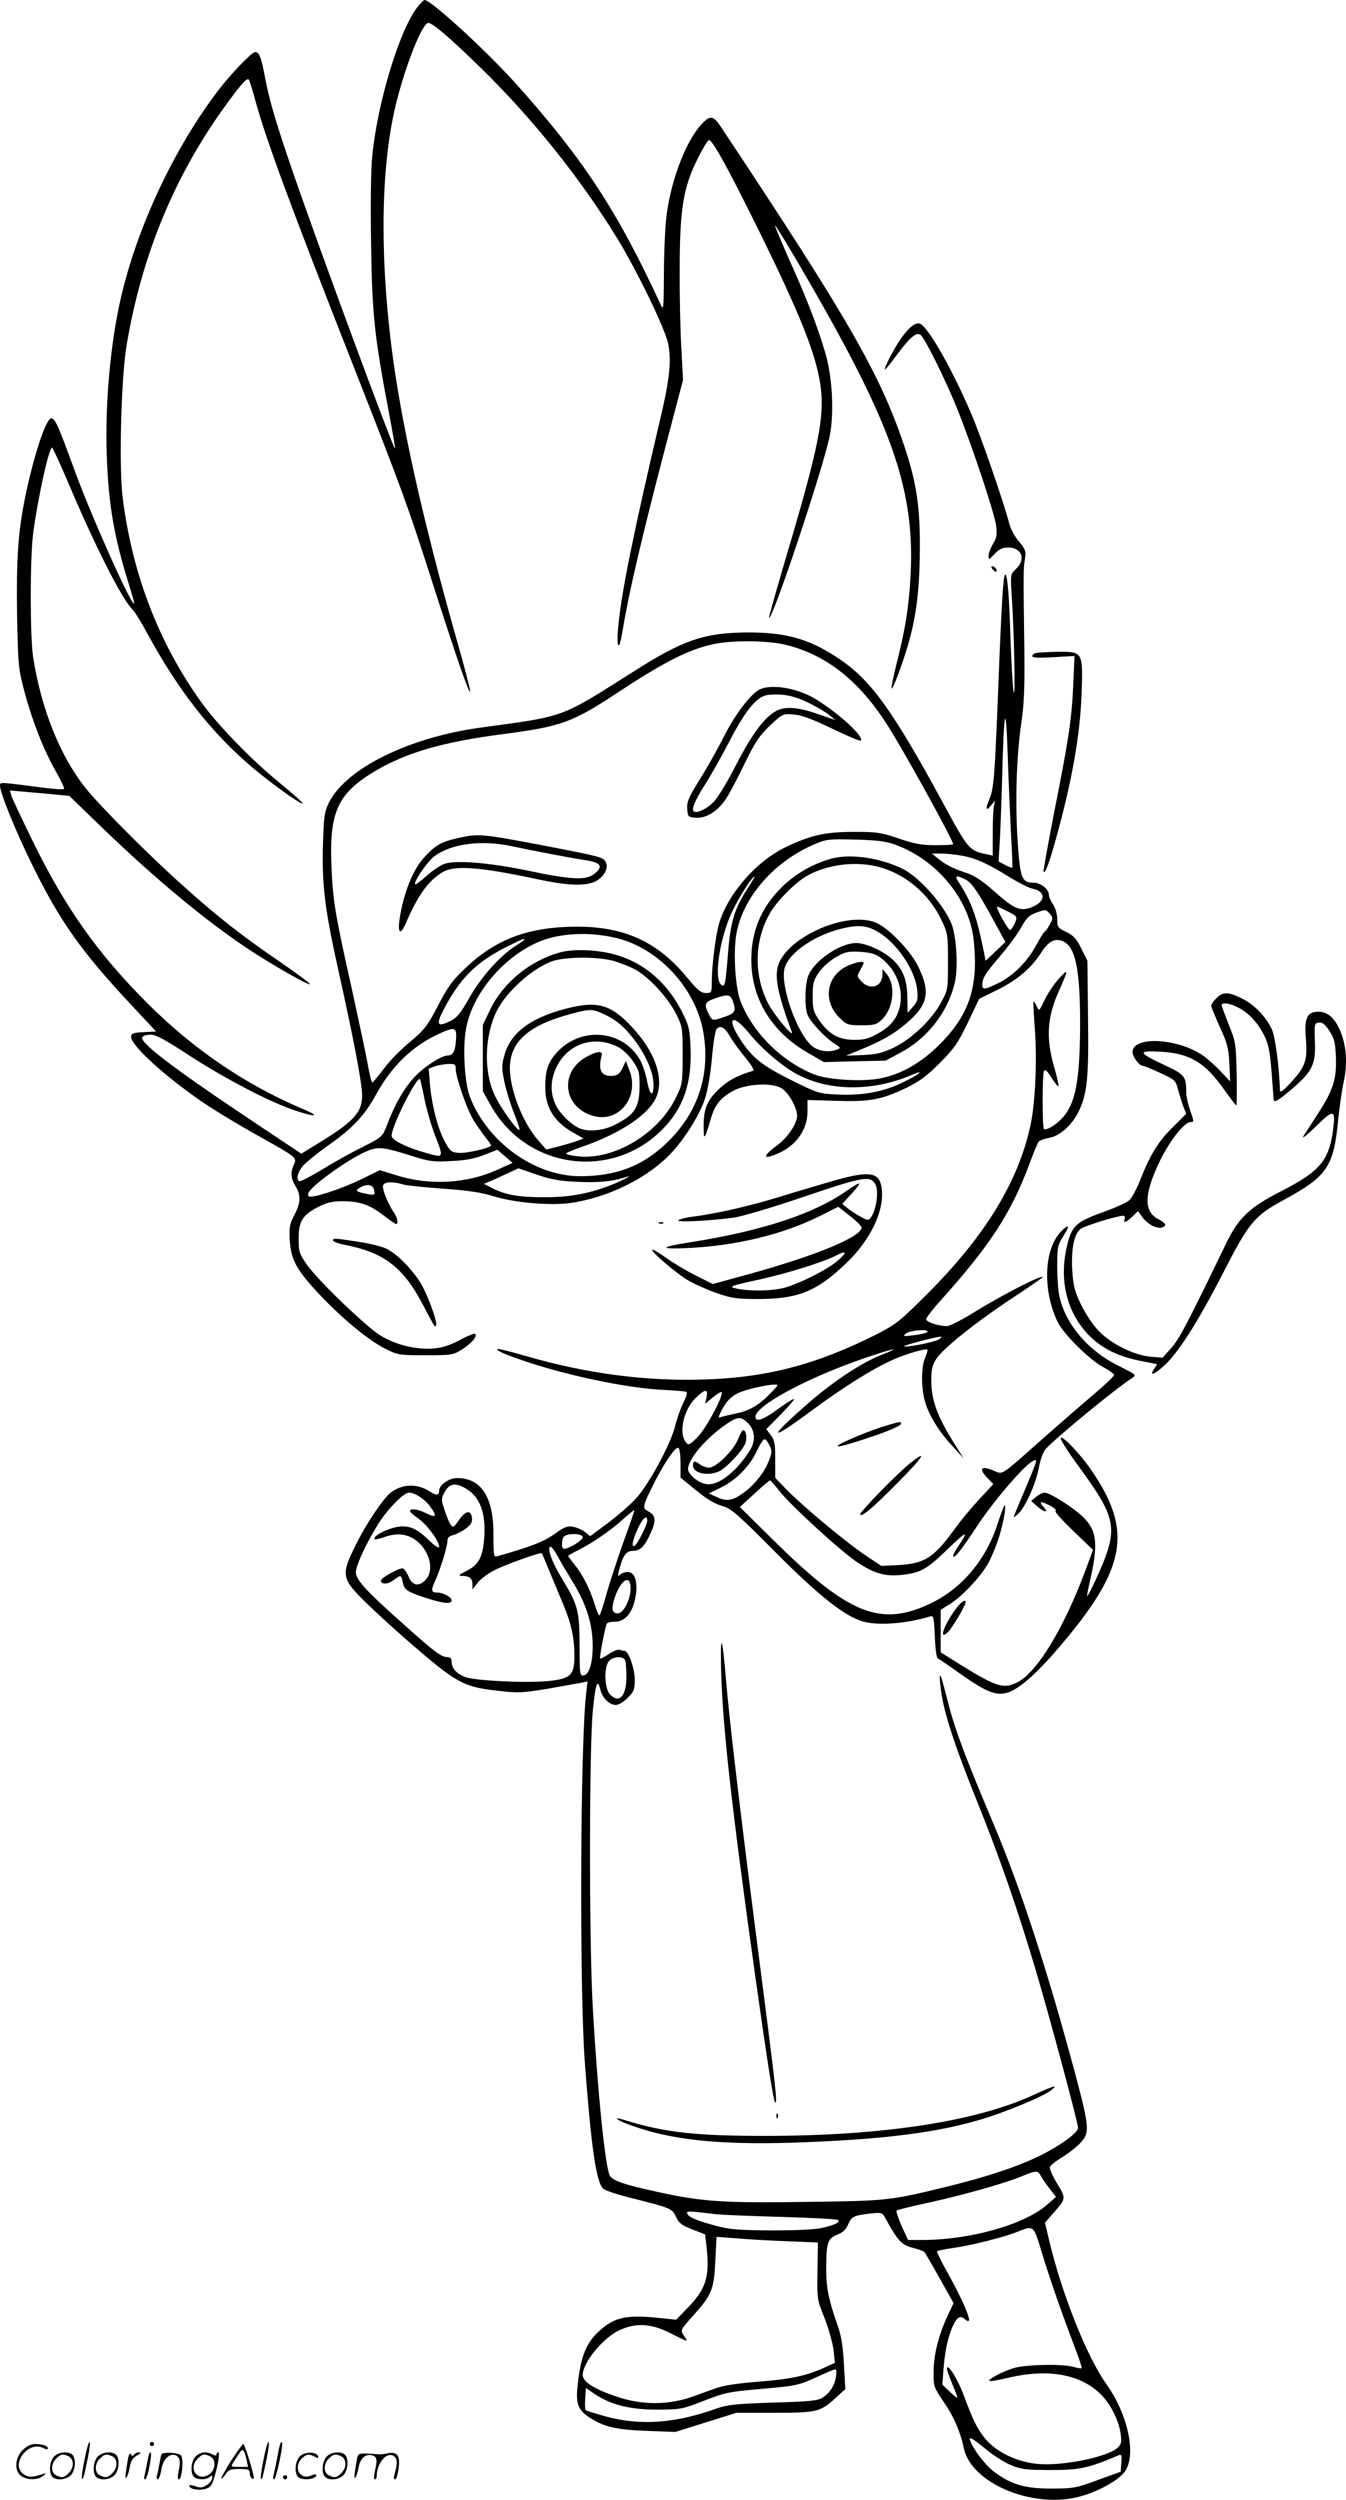 <svg version="1.0" xmlns="http://www.w3.org/2000/svg"
  viewBox="0 0 646.757 1200.808"
 preserveAspectRatio="xMidYMid meet">
<g transform="translate(0.001,1201) scale(0.1,-0.1)"
fill="#000000" stroke="none">
<path d="M2005 11975 c-87 -114 -190 -455 -216 -711 -7 -65 -9 -233 -6 -423 5
-341 15 -441 87 -820 17 -90 30 -165 28 -166 -6 -7 -361 952 -486 1315 -82
237 -118 358 -138 465 -18 98 -28 125 -48 125 -16 0 -116 -104 -178 -185 -212
-279 -388 -654 -467 -995 -51 -222 -77 -513 -68 -760 9 -242 36 -395 111 -632
13 -43 23 -78 20 -78 -17 0 -210 431 -289 650 -77 210 -90 240 -109 240 -25 0
-84 -178 -125 -378 -34 -165 -43 -298 -39 -567 5 -240 6 -255 35 -366 38 -142
91 -278 150 -382 24 -43 43 -82 41 -86 -2 -4 -46 -2 -98 5 -215 28 -210 28
-210 10 0 -34 74 -216 155 -381 133 -270 234 -413 469 -665 l126 -135 -60 -3
c-52 -3 -60 -6 -60 -23 0 -41 161 -188 340 -311 52 -36 169 -107 260 -158 197
-110 198 -110 182 -145 -17 -37 -15 -65 8 -103 27 -44 25 -81 -6 -139 -22 -42
-25 -57 -22 -119 6 -97 34 -147 147 -266 112 -118 234 -218 315 -258 57 -29
65 -30 191 -30 128 0 132 1 177 29 45 29 73 62 61 74 -3 3 -37 -10 -75 -31
-53 -27 -85 -37 -132 -40 -79 -5 -174 18 -245 61 -68 40 -306 269 -357 343
-36 52 -39 62 -39 124 0 84 18 113 95 153 43 21 67 27 119 27 82 -1 127 -17
195 -69 29 -22 56 -41 59 -41 13 0 7 32 -12 58 -24 35 -51 99 -51 123 0 22 42
26 98 9 19 -5 106 -14 194 -20 122 -9 181 -18 242 -37 96 -30 268 -45 365 -32
185 26 377 122 489 243 65 70 136 185 160 260 13 40 26 118 33 194 6 71 16
133 23 140 18 19 40 6 65 -39 13 -22 45 -67 73 -100 31 -38 44 -61 36 -63 -73
-21 -120 -46 -164 -88 -58 -55 -74 -96 -73 -184 0 -64 5 -59 33 37 20 70 44
101 103 136 63 37 192 45 239 15 34 -21 74 -93 74 -132 0 -38 -46 -106 -100
-145 -53 -39 -65 -61 -27 -49 109 33 177 116 177 216 l0 54 137 -4 c162 -5
216 5 333 60 68 33 101 57 166 122 70 71 87 95 135 195 l54 113 83 41 c96 46
166 105 213 178 35 56 66 73 103 59 63 -24 86 -130 86 -400 -1 -272 -22 -384
-88 -453 -31 -33 -76 -59 -86 -50 -8 8 -8 256 0 277 5 12 14 5 36 -30 16 -25
31 -44 34 -42 2 3 -7 47 -22 97 -38 133 -32 233 20 351 52 119 52 120 5 70
-23 -25 -54 -71 -69 -102 -27 -57 -27 -57 -39 -31 -6 14 -13 24 -15 22 -2 -2
1 -58 6 -124 12 -155 3 -362 -21 -473 -59 -270 -218 -529 -491 -803 -135 -135
-152 -149 -247 -198 -291 -147 -536 -211 -848 -218 -272 -7 -552 30 -837 113
-66 19 -125 34 -131 34 -27 0 15 -21 109 -53 207 -72 501 -134 674 -143 58 -3
110 -7 116 -9 8 -2 4 -20 -12 -52 -13 -26 -31 -77 -40 -113 -21 -87 -127 -282
-189 -349 -27 -30 -88 -82 -134 -117 l-85 -63 -24 19 c-13 11 -39 22 -57 26
-29 5 -42 0 -91 -35 -52 -37 -111 -60 -276 -107 -15 -5 -17 5 -17 98 2 185
-57 278 -175 278 -39 0 -86 -33 -86 -61 0 -23 -13 -24 -44 -4 -61 40 -134 38
-190 -6 -35 -28 -116 -148 -164 -245 -76 -151 -73 -165 51 -287 51 -49 142
-132 202 -184 230 -199 262 -217 430 -235 93 -11 116 -10 237 10 73 13 146 26
162 29 l29 6 -6 -54 c-29 -234 -33 -1428 -7 -1774 30 -405 55 -578 88 -608 9
-9 64 -27 122 -42 206 -52 209 -53 228 -93 14 -31 27 -41 78 -61 l62 -24 6
-51 c18 -151 0 -210 -91 -303 l-54 -56 -77 8 c-157 17 -217 5 -288 -58 -68
-60 -94 -125 -109 -270 -9 -84 3 -114 58 -150 69 -45 130 -59 277 -64 l135 -5
147 46 147 46 181 0 c205 0 222 4 295 71 l47 43 -7 120 c-5 91 -13 139 -32
191 -40 113 -53 175 -53 260 0 132 6 151 52 170 28 11 43 25 53 49 16 39 28
44 106 53 58 6 58 6 76 -27 56 -103 77 -125 127 -137 27 -7 53 -16 57 -20 4
-4 38 -62 74 -127 l67 -119 -31 -66 c-42 -92 -65 -184 -65 -266 -1 -67 1 -72
46 -139 50 -72 82 -145 99 -226 35 -165 319 -288 543 -236 94 22 201 80 232
125 55 81 14 273 -90 419 -93 130 -214 433 -275 691 l-20 84 40 46 c63 71 62
70 18 143 -22 36 -37 71 -34 79 3 8 29 29 58 46 28 17 68 48 87 68 47 49 46
72 -24 335 -133 495 -260 885 -388 1189 -135 319 -187 457 -218 576 -36 139
-39 149 -44 144 -2 -2 1 -35 6 -73 14 -106 68 -269 174 -532 108 -267 196
-522 284 -819 68 -230 200 -722 200 -746 0 -24 -84 -85 -185 -135 -109 -53
-254 -101 -446 -148 -273 -67 -284 -68 -674 -73 -403 -6 -504 1 -720 49 -157
34 -211 53 -225 77 -22 43 -60 415 -82 816 -18 322 -17 1250 1 1422 13 129 22
152 36 96 9 -39 44 -73 73 -73 14 0 38 14 58 34 30 30 34 40 34 87 0 54 -30
139 -49 139 -5 0 -16 2 -23 5 -8 3 -31 -6 -52 -20 -21 -14 -40 -24 -42 -22 -5
4 24 155 32 168 3 5 20 9 38 9 47 0 82 38 97 106 16 72 4 128 -29 132 -13 2
-30 -2 -39 -10 -15 -12 -16 -10 -9 16 18 73 34 96 65 96 37 0 58 20 88 87 27
59 24 84 -12 103 -30 16 -29 22 30 140 51 100 102 173 115 165 6 -3 10 -37 10
-75 l0 -68 48 -39 c75 -63 110 -85 158 -99 38 -11 75 -44 247 -217 208 -210
337 -312 424 -336 73 -21 212 -10 324 25 15 4 17 -9 21 -98 2 -59 8 -103 15
-105 5 -2 54 -35 107 -73 123 -87 172 -107 226 -91 57 17 141 91 254 224 316
371 350 551 154 839 -52 78 -143 174 -151 161 -4 -6 34 -66 84 -134 191 -262
197 -300 82 -552 -20 -42 -37 -76 -39 -74 -2 1 4 32 12 67 42 182 36 247 -31
312 -48 47 -160 118 -186 118 -9 0 -27 -9 -40 -20 l-24 -20 28 -25 c32 -29 58
-34 34 -7 -28 30 -19 34 26 11 23 -12 36 -24 29 -26 -7 -3 30 -44 84 -96 l96
-92 -37 -100 c-104 -278 -231 -487 -326 -536 -66 -33 -100 -23 -270 82 l-99
62 0 102 0 102 49 31 c57 37 140 125 176 187 14 23 36 75 50 115 24 70 43 170
32 170 -2 0 -16 -37 -31 -82 -54 -174 -170 -315 -318 -387 -245 -120 -399 -58
-763 302 l-160 158 70 64 c39 36 72 64 75 64 3 0 23 -23 45 -51 55 -70 295
-290 375 -343 81 -54 136 -69 214 -60 91 10 120 27 224 128 94 90 100 89 35
-8 -7 -11 -13 -23 -13 -28 0 -22 38 25 116 144 78 118 222 287 266 310 18 10
19 8 13 -13 -4 -12 -28 -72 -54 -133 -25 -60 -48 -114 -50 -120 -2 -5 8 0 21
13 35 32 87 148 100 224 7 36 20 73 32 87 44 50 334 289 415 341 23 15 22 16
-64 59 -146 72 -253 197 -284 332 -6 24 -11 89 -11 145 0 94 2 103 30 147 33
52 27 61 -13 20 -81 -86 -88 -281 -15 -433 29 -59 149 -178 217 -216 30 -16
54 -33 54 -39 1 -5 -44 -48 -99 -94 -54 -46 -168 -145 -253 -220 -197 -175
-181 -164 -225 -146 -63 27 -76 11 -30 -36 l27 -28 -67 -72 c-37 -40 -87 -100
-111 -133 -107 -149 -150 -177 -280 -184 l-80 -4 -75 50 c-92 61 -305 239
-380 316 l-55 57 0 89 c0 75 -3 93 -22 117 l-21 28 71 72 c39 40 67 73 62 73
-6 0 -41 -22 -79 -50 -68 -50 -106 -63 -106 -36 0 54 247 187 524 282 144 49
188 58 80 15 -94 -37 -227 -125 -344 -226 -202 -176 -201 -197 3 -46 158 117
298 205 399 250 63 28 157 55 164 48 3 -2 -3 -20 -11 -40 -19 -45 -19 -136 -2
-204 18 -67 68 -150 135 -221 l52 -57 -47 75 c-78 124 -107 203 -108 291 0 64
4 81 25 113 34 51 192 177 365 291 80 53 145 98 145 100 0 15 -198 -87 -330
-169 -58 -36 -116 -66 -130 -66 -41 0 -100 20 -100 33 0 7 34 51 76 97 232
259 332 413 419 645 20 55 41 105 46 111 5 6 27 14 49 18 52 8 112 62 144 129
40 84 48 159 44 453 l-3 269 -29 58 c-23 47 -36 62 -72 80 -41 20 -44 24 -44
61 0 24 -8 54 -20 71 -11 17 -20 37 -20 46 0 28 -39 59 -75 59 -56 0 -64 23
-76 211 -11 191 -5 397 19 559 13 88 16 171 14 355 -5 355 -5 386 3 431 6 36
3 44 -29 83 -20 23 -40 61 -46 84 -24 96 -136 420 -182 527 -91 214 -208 419
-247 435 -31 13 -87 -49 -146 -163 -15 -29 -26 -55 -23 -57 2 -2 28 30 58 71
62 84 94 111 114 95 22 -19 122 -221 176 -356 75 -188 180 -504 187 -563 4
-41 2 -57 -16 -85 -11 -19 -21 -44 -21 -57 0 -21 2 -20 29 9 22 23 38 31 64
31 67 0 88 -56 39 -103 -27 -26 -27 -26 -21 -124 12 -171 19 -510 10 -468 -5
22 -11 132 -15 245 -7 226 -15 320 -26 320 -9 0 -17 -120 -35 -585 -16 -396
-20 -442 -41 -494 -20 -48 -17 -60 7 -31 l21 25 -6 -25 c-3 -14 -6 -73 -6
-133 l0 -107 -27 6 c-87 18 -89 21 -214 251 -237 436 -342 582 -489 683 -147
100 -257 132 -445 132 -210 -1 -311 -35 -551 -188 -356 -225 -322 -213 -734
-269 -348 -48 -647 -196 -730 -361 -21 -44 -24 -65 -28 -194 -6 -202 8 -316
77 -625 70 -315 111 -530 111 -587 0 -83 -41 -127 -224 -238 l-68 -42 -207
138 c-401 267 -573 397 -557 422 4 7 22 12 40 12 25 0 71 -25 187 -101 171
-111 387 -224 509 -264 102 -34 121 -28 33 9 -274 116 -521 284 -744 506 -237
237 -393 456 -549 774 -54 110 -102 212 -106 225 l-6 24 78 -7 c44 -4 108 -9
143 -13 l64 -6 160 -155 c254 -244 489 -440 697 -579 110 -73 288 -175 299
-171 6 1 -61 51 -147 110 -180 123 -295 213 -460 361 -161 143 -404 387 -472
473 -122 153 -213 382 -251 629 -15 101 -15 470 0 590 21 164 76 415 91 415 3
0 37 -73 75 -162 129 -306 259 -563 310 -614 12 -12 43 -61 69 -110 154 -284
314 -487 515 -656 101 -84 228 -174 235 -167 3 2 -47 47 -111 99 -139 114
-297 277 -376 387 -206 288 -332 617 -378 986 -18 150 -7 577 20 733 72 424
225 798 463 1131 81 113 114 151 123 141 3 -3 17 -45 30 -94 50 -186 166 -501
468 -1269 241 -614 264 -676 386 -1057 115 -359 179 -544 180 -518 1 8 -28
119 -64 245 -166 585 -270 1054 -315 1417 -57 463 -48 877 25 1168 47 187 125
380 153 380 20 0 101 -69 246 -210 250 -243 484 -535 663 -827 94 -154 227
-428 243 -502 17 -81 8 -171 -36 -357 -126 -536 -186 -828 -202 -990 -12 -113
1 -144 18 -43 32 199 103 499 246 1039 l46 175 -8 150 c-5 83 -9 256 -8 385 0
286 18 393 87 529 23 47 47 86 53 88 15 5 87 -125 234 -422 205 -415 280 -604
302 -754 22 -151 -8 -300 -166 -831 -46 -157 -83 -286 -81 -288 15 -16 256
705 291 870 23 108 14 286 -20 402 -39 131 -89 261 -172 445 -40 91 -72 166
-70 168 4 4 169 -275 275 -467 307 -555 397 -844 376 -1220 -8 -145 -24 -248
-66 -414 -16 -65 -28 -120 -25 -123 7 -8 67 157 91 253 32 123 45 253 45 436
0 191 -18 305 -74 473 -117 349 -268 611 -883 1537 -37 55 -52 56 -96 7 -78
-88 -150 -286 -167 -459 -5 -52 -10 -171 -10 -265 -1 -165 -2 -169 -17 -135
-207 448 -373 700 -694 1058 -144 160 -408 402 -439 402 -4 0 -20 -16 -35 -35z
m1777 -3064 c191 -49 345 -171 480 -381 74 -114 318 -556 318 -575 0 -3 -38
-5 -84 -5 -68 0 -101 6 -177 32 -85 29 -105 32 -214 32 -139 0 -208 -15 -331
-74 -141 -68 -277 -224 -319 -367 -16 -55 -35 -203 -35 -280 0 -52 -1 -53 -29
-53 -23 0 -40 14 -91 76 -152 184 -326 255 -590 241 -195 -10 -336 -68 -468
-192 -68 -64 -88 -91 -137 -185 -52 -100 -65 -116 -135 -175 -43 -35 -100 -93
-126 -129 -27 -36 -52 -66 -55 -66 -4 0 -14 42 -23 93 -9 50 -44 212 -76 359
-79 353 -90 419 -97 578 -12 272 28 359 216 470 150 87 325 137 611 174 281
37 330 55 557 205 216 142 333 201 448 226 94 21 268 19 357 -4z m1076 -911
c5 -85 8 -156 6 -158 -1 -2 -17 4 -34 13 l-32 17 6 96 c3 54 8 187 11 297 9
346 18 384 27 120 4 -126 12 -300 16 -385z m-555 -48 c200 -73 357 -264 376
-462 23 -220 -22 -355 -163 -496 -91 -91 -188 -146 -291 -165 -87 -16 -248 -6
-313 20 -156 62 -295 200 -354 352 -26 67 -36 246 -18 332 36 176 185 342 377
423 54 23 68 24 193 21 105 -3 148 -8 193 -25z m322 -53 c65 -12 123 -38 233
-107 40 -24 87 -48 104 -51 68 -14 62 -65 -10 -91 -53 -18 -80 -6 -181 84 -50
44 -89 70 -125 82 -65 21 -104 41 -139 70 l-29 24 44 0 c25 0 71 -5 103 -11z
m-1035 -160 c-60 -94 -79 -154 -91 -297 -13 -165 -16 -177 -34 -162 -37 30 -5
232 55 355 34 71 95 165 106 165 2 0 -14 -27 -36 -61z m1049 46 c31 -15 61
-60 140 -205 l52 -95 -47 -45 -48 -45 -7 35 c-35 176 -60 247 -123 343 -21 31
-10 35 33 12z m238 -208 c-7 -17 -17 -32 -23 -34 -8 -3 -64 95 -64 112 0 2 22
-8 50 -22 49 -25 49 -26 37 -56z m167 44 c16 -18 16 -22 2 -49 -9 -17 -20 -33
-26 -37 -5 -3 -24 -33 -42 -67 -41 -77 -110 -146 -182 -181 -66 -32 -76 -33
-76 -6 0 30 16 56 88 139 35 41 77 98 94 127 33 58 41 66 83 81 41 14 40 14
59 -7z m-2082 -117 c204 -49 383 -244 418 -455 35 -207 -30 -394 -186 -538
-114 -105 -235 -150 -404 -151 -219 -1 -447 162 -532 381 -26 68 -36 241 -18
331 33 172 186 349 359 418 99 39 240 44 363 14z m-442 -7 c0 -2 -22 -18 -49
-35 -73 -48 -163 -150 -218 -249 -39 -69 -58 -92 -86 -106 -66 -33 -74 -21
-35 54 78 149 156 227 299 299 80 40 89 43 89 37z m1000 -293 c19 -49 13 -61
-37 -78 -61 -21 -60 -21 -78 14 -23 45 -19 57 28 73 61 22 76 21 87 -9z m80
-158 c62 -76 162 -161 233 -198 155 -81 362 -81 547 -2 71 31 37 2 -45 -37
-89 -43 -189 -62 -303 -57 -96 4 -99 5 -223 66 -145 72 -191 108 -248 193 -74
111 -44 137 39 35z m-1409 -31 c-3 -53 -14 -75 -38 -75 -31 0 -111 -51 -160
-102 -52 -56 -96 -133 -134 -233 -21 -55 -21 -56 -117 -105 -54 -26 -142 -76
-196 -109 -55 -33 -103 -58 -108 -55 -16 10 -8 43 18 74 15 17 70 62 124 100
115 81 171 141 224 237 74 136 169 231 291 290 91 44 101 41 96 -22z m-1 -141
c0 -39 55 -197 86 -246 15 -24 40 -59 55 -79 16 -20 29 -39 29 -41 0 -12 -119
-39 -155 -36 -37 3 -42 7 -68 55 -34 63 -62 173 -71 273 l-6 76 27 11 c16 6
45 11 66 12 33 1 37 -1 37 -25z m-150 -145 c11 -52 33 -129 50 -172 43 -111
43 -109 -40 -86 -91 25 -164 60 -168 81 -7 34 120 290 136 274 2 -2 12 -46 22
-97z m-60 -272 c86 -27 104 -29 191 -24 70 3 113 12 157 30 l62 24 36 -31 37
-32 -71 -32 c-147 -68 -329 -78 -489 -27 l-78 24 -90 -44 c-96 -47 -240 -94
-252 -81 -12 12 11 39 79 91 83 63 166 113 215 131 45 16 77 11 203 -29z m796
-124 c99 -5 167 2 229 22 46 16 -13 -16 -75 -40 -106 -40 -194 -56 -314 -56
-123 0 -187 11 -249 43 l-42 21 25 11 c14 5 51 22 83 37 l58 27 87 -30 c70
-24 109 -31 198 -35z m-978 -42 c4 -22 2 -23 -35 -16 -53 10 -59 16 -32 31 35
20 63 13 67 -15z m2657 -680 c-6 -5 -35 -12 -65 -15 -51 -6 -54 -6 -36 9 21
16 118 22 101 6z m54 -36 c-26 -14 -158 -39 -165 -32 -5 4 153 46 176 46 8 0
3 -6 -11 -14z m-804 -255 c-59 -61 -104 -87 -170 -100 -33 -7 -66 -15 -73 -18
-11 -4 -10 3 3 29 23 45 44 68 79 86 30 16 135 41 176 42 23 1 22 -1 -15 -39z
m-310 -22 l-7 -31 38 31 c22 18 40 29 42 24 7 -21 -79 -180 -118 -217 -40 -39
-42 -39 -56 -21 -33 45 -9 153 46 208 47 47 64 49 55 6z m199 -124 c35 -36 38
-86 8 -133 -60 -95 -141 -161 -197 -161 -34 0 -78 28 -96 61 -20 38 71 153
181 228 55 37 70 38 104 5z m104 -108 c12 -24 12 -34 -3 -71 -20 -55 -68 -116
-120 -154 -54 -40 -82 -45 -129 -23 l-40 18 57 28 c74 36 140 103 174 177 15
32 32 58 38 56 5 -2 16 -16 23 -31z m-1469 -201 c74 -38 106 -116 98 -237 -6
-97 -27 -135 -87 -165 -33 -16 -39 -22 -23 -23 38 0 53 -11 53 -39 l0 -26 26
33 c14 18 51 45 83 61 56 28 220 86 224 80 2 -2 18 -40 36 -84 18 -44 49 -117
67 -161 40 -95 54 -162 54 -251 0 -90 -20 -108 -126 -118 -112 -11 -356 2
-401 20 -42 18 -62 41 -63 73 0 16 -6 22 -22 22 -27 0 -65 28 -218 166 -172
153 -220 206 -220 241 0 34 51 143 109 235 45 71 121 148 146 148 28 0 73 -29
99 -63 38 -49 33 -61 -14 -37 -41 21 -80 26 -80 11 0 -4 17 -20 38 -34 41 -27
102 -109 102 -137 0 -10 -19 2 -54 36 -65 63 -109 75 -185 49 -45 -15 -80 -40
-70 -49 2 -2 22 2 44 10 60 21 105 17 148 -11 67 -46 95 -139 57 -188 -32 -40
-67 -37 -86 8 -8 20 -21 38 -28 41 -14 5 -106 -45 -106 -59 0 -19 34 -18 60 2
37 27 37 27 45 -8 8 -39 19 -46 109 -76 86 -28 126 -32 126 -12 0 15 -41 37
-69 37 -29 0 -31 10 -11 54 26 57 60 168 60 194 0 15 8 24 28 28 15 4 42 18
60 31 25 19 32 31 30 51 -5 40 -30 37 -62 -9 -26 -37 -29 -39 -41 -22 -7 10
-20 41 -29 70 -16 47 -16 54 -2 81 23 44 49 51 95 27z m767 -261 c-29 -82 -66
-195 -82 -251 -15 -57 -31 -103 -34 -103 -4 0 -14 26 -24 58 -23 73 -56 137
-95 186 -17 21 -31 40 -31 42 0 2 24 16 53 30 68 35 150 91 212 147 28 25 51
44 53 43 1 -2 -22 -70 -52 -152z m114 101 c0 -19 -46 -111 -60 -120 -18 -11
-11 28 15 83 23 50 45 68 45 37z m-310 -80 c0 -14 -67 -55 -90 -55 -11 0 -13
29 -4 54 8 22 94 23 94 1z m-119 -93 c14 -26 45 -78 68 -116 62 -100 92 -187
98 -281 5 -96 -12 -168 -42 -173 -19 -3 -20 4 -20 145 -1 169 -7 192 -89 327
-45 74 -70 146 -50 146 5 0 21 -22 35 -48z m349 -152 c0 -53 -34 -120 -61
-120 -29 0 -33 23 -15 76 30 88 76 114 76 44z m-26 -346 c3 -9 6 -44 6 -78 0
-94 -35 -132 -80 -84 -26 29 -29 132 -3 160 20 22 69 24 77 2z m1997 -2476 c7
-13 26 -41 43 -62 l30 -39 -41 -36 c-109 -97 -371 -171 -604 -171 l-66 0 -31
68 c-16 37 -27 70 -24 73 4 4 72 21 152 38 169 37 364 92 447 126 72 30 80 30
94 3z m-1563 -184 c26 -3 167 -9 314 -13 148 -4 271 -11 275 -15 11 -11 -16
-24 -77 -38 -35 -8 -125 -12 -245 -12 -159 1 -203 5 -268 23 -90 24 -129 41
-135 58 -4 13 9 13 136 -3z m1567 -181 c41 -135 95 -289 155 -447 23 -59 40
-110 37 -112 -2 -2 -19 1 -38 6 -53 16 -228 12 -287 -5 -55 -17 -126 -54 -118
-62 3 -3 45 4 94 16 190 44 345 16 442 -81 47 -47 86 -125 95 -190 5 -39 3
-49 -15 -66 -47 -44 -260 -88 -380 -78 -102 8 -205 58 -258 124 -39 50 -53 78
-103 210 -28 76 -78 154 -79 124 0 -7 11 -39 25 -72 14 -33 25 -63 25 -67 0
-4 -16 9 -36 28 l-36 34 6 80 c7 89 24 163 50 213 17 34 34 40 54 20 6 -6 14
-9 17 -6 9 9 -32 105 -96 220 -34 60 -59 112 -56 114 3 3 36 10 73 15 87 12
244 51 309 77 83 33 80 36 120 -95z m-1223 51 l148 -6 -2 -137 c-2 -135 -2
-137 34 -226 19 -50 39 -119 43 -153 l7 -62 -55 -25 c-88 -39 -162 -54 -317
-66 -92 -7 -164 -18 -197 -30 -29 -10 -78 -28 -108 -39 -120 -44 -251 -45
-376 -1 -106 36 -159 70 -159 103 0 59 98 178 175 214 81 38 156 33 249 -15
42 -22 76 -37 76 -35 0 3 -7 15 -16 28 -15 24 -13 26 46 92 90 100 101 126
107 263 l6 116 96 -7 c53 -5 162 -11 243 -14z m235 -650 c-7 -44 -29 -78 -64
-101 -23 -15 -61 -19 -237 -24 -180 -6 -220 -10 -271 -28 -202 -72 -364 -84
-533 -39 -51 14 -95 28 -98 31 -3 2 -4 28 -2 56 l3 50 44 -30 c77 -51 169 -74
301 -74 111 1 119 2 223 43 100 39 119 43 278 57 163 14 176 17 258 54 47 22
90 40 95 40 5 1 6 -15 3 -35z m842 -426 c48 -20 74 -23 191 -23 137 0 180 9
323 70 16 7 18 3 15 -35 l-3 -43 -110 -40 c-103 -38 -117 -41 -220 -41 -128
-1 -197 19 -280 82 -47 35 -115 130 -115 159 0 7 32 -14 71 -47 39 -33 97 -70
128 -82z M3654 8700 c-41 -16 -120 -118 -174 -225 -30 -60 -83 -154 -118 -210
-53 -85 -62 -106 -60 -140 3 -39 4 -40 42 -43 48 -4 103 30 144 90 16 24 56
99 89 168 51 105 70 134 122 184 62 58 62 58 115 54 38 -3 89 -22 184 -68 73
-35 135 -61 138 -58 18 19 -105 131 -217 200 -84 51 -204 73 -265 48z m231
-66 c39 -19 83 -45 100 -59 l29 -24 -84 29 c-93 33 -156 38 -198 16 -57 -29
-118 -111 -193 -256 -40 -79 -89 -161 -109 -181 -33 -35 -84 -59 -97 -46 -11
11 7 53 55 129 27 42 80 136 118 209 78 151 133 216 186 221 68 7 125 -4 193
-38z M2204 7985 c-83 -18 -113 -35 -166 -94 -51 -56 -91 -152 -113 -266 -18
-92 -5 -119 25 -50 56 131 107 203 174 244 58 36 175 28 461 -33 149 -32 237
-34 283 -6 39 24 57 63 42 90 -12 22 -22 25 -275 74 -324 62 -333 62 -431 41z
m256 -40 c124 -26 275 -55 348 -66 81 -12 94 -31 46 -68 -39 -30 -109 -27
-309 15 -190 40 -351 53 -408 35 -20 -7 -59 -33 -87 -58 -28 -25 -53 -44 -55
-41 -10 9 58 109 91 134 80 61 227 81 374 49z M3993 7885 c-89 -25 -174 -74
-239 -139 -97 -97 -144 -210 -144 -346 0 -188 98 -348 273 -448 l76 -44 148 4
148 3 73 39 c127 68 223 190 258 328 17 64 13 191 -7 269 -22 86 -151 239
-239 284 -107 54 -255 76 -347 50z m246 -44 c122 -38 228 -131 285 -251 30
-63 31 -70 31 -200 0 -134 0 -135 -34 -197 -45 -83 -142 -175 -228 -216 -55
-26 -83 -32 -148 -35 l-80 -3 80 33 c107 45 162 78 228 138 88 81 97 142 36
263 -36 71 -135 174 -194 202 -135 64 -429 -61 -476 -202 -18 -57 -1 -142 65
-318 15 -39 -80 73 -111 131 -72 137 -70 305 7 438 33 57 116 142 173 176 101
60 251 77 366 41z m-16 -310 c90 -55 174 -182 184 -275 5 -46 2 -56 -20 -82
l-26 -29 -1 64 c0 89 -18 139 -66 187 -41 42 -131 84 -179 84 -84 0 -214 -93
-235 -168 -13 -47 -13 -143 0 -176 13 -34 84 -110 128 -138 31 -19 33 -22 16
-29 -41 -16 -92 -9 -123 17 -72 61 -153 291 -131 373 21 78 156 167 295 195
67 14 108 8 158 -23z m5 -119 c73 -53 111 -139 98 -224 -10 -63 -41 -105 -106
-142 -45 -25 -66 -31 -115 -31 -74 0 -121 26 -168 93 -29 42 -32 54 -32 118 0
62 4 76 30 113 16 24 52 56 80 72 44 26 58 30 115 27 49 -3 74 -9 98 -26z
M4074 7371 c-104 -47 -123 -170 -39 -251 34 -33 40 -35 105 -35 62 0 72 3 98
28 56 54 67 165 22 219 l-19 23 -1 -27 c0 -57 -59 -77 -100 -33 -23 25 -23 26
-7 54 9 16 17 32 17 35 0 11 -35 5 -76 -13z M2690 7435 c-145 -41 -272 -145
-335 -275 l-35 -74 0 -159 0 -159 37 -66 c170 -306 578 -365 824 -119 102 102
144 223 137 393 -3 86 -8 108 -36 164 -68 140 -178 239 -311 280 -89 28 -210
34 -281 15z m255 -40 c32 -9 81 -28 107 -42 66 -36 158 -136 197 -214 30 -61
31 -66 31 -198 0 -130 -1 -139 -30 -199 -83 -177 -302 -308 -477 -286 -29 3
-53 9 -53 13 0 3 30 16 68 29 195 67 335 161 368 248 34 90 -11 215 -119 330
-105 113 -170 129 -332 85 -161 -45 -251 -114 -280 -216 -15 -51 -15 -63 -2
-129 8 -40 29 -108 46 -151 17 -43 30 -80 27 -82 -9 -9 -90 104 -119 166 -54
114 -49 286 10 405 47 92 164 199 262 237 59 23 213 25 296 4z m-47 -255 c65
-29 109 -68 159 -137 53 -75 83 -148 83 -203 0 -62 -16 -55 -30 12 -6 35 -20
78 -30 98 -76 147 -274 174 -395 54 -50 -50 -65 -91 -65 -177 0 -96 42 -165
133 -217 l51 -29 -27 -10 c-15 -6 -55 -18 -89 -27 l-63 -16 -38 43 c-74 84
-137 242 -137 348 0 127 90 207 295 261 89 24 101 24 153 0z m71 -159 c23 -12
54 -41 72 -68 29 -42 32 -54 32 -117 0 -105 -22 -141 -120 -190 -55 -27 -121
-34 -166 -17 -40 16 -99 73 -118 116 -27 58 -24 121 7 183 55 110 181 150 293
93z M2814 6931 c-129 -75 -106 -243 39 -282 122 -33 220 92 172 218 l-18 46
-16 -34 c-13 -26 -23 -35 -47 -37 -54 -5 -72 28 -53 97 7 26 -24 22 -77 -8z
M3546 5096 c-21 -53 -105 -136 -139 -136 -13 0 -32 7 -43 15 -26 20 -34 19
-34 -5 0 -38 75 -53 129 -26 35 19 109 98 122 132 10 27 4 64 -10 64 -5 0 -16
-20 -25 -44z M4770 9275 c7 -9 15 -13 17 -11 7 7 -7 26 -19 26 -6 0 -6 -6 2
-15z M4978 8873 c-10 -2 -18 -9 -18 -15 0 -8 32 -9 101 -5 l102 6 -6 -137 c-7
-168 -23 -269 -93 -621 -29 -151 -52 -276 -50 -279 9 -8 26 38 60 159 77 278
116 497 123 696 7 202 7 203 -115 202 -48 -1 -95 -3 -104 -6z M5845 7215 c-14
-13 -25 -30 -25 -36 0 -7 19 -52 41 -102 36 -77 42 -100 46 -175 l4 -87 -43
46 c-24 26 -63 61 -87 78 -117 82 -329 96 -339 22 -4 -22 31 -71 50 -71 5 0
42 -15 83 -34 70 -32 74 -36 85 -78 6 -23 18 -60 25 -81 l15 -37 -63 -63 c-71
-69 -110 -133 -157 -252 -17 -44 -41 -89 -54 -101 -12 -11 -71 -37 -129 -58
-128 -46 -148 -65 -171 -165 -38 -165 2 -320 108 -427 63 -63 140 -100 245
-121 l81 -16 -15 -24 c-24 -36 1 -27 51 19 67 62 159 206 281 443 124 242 150
274 288 349 213 116 243 159 265 387 6 57 17 138 26 179 20 91 14 178 -17 250
-26 61 -60 90 -105 90 -54 0 -68 -31 -59 -134 8 -101 -3 -131 -76 -210 -38
-40 -48 -47 -49 -31 -3 108 -22 251 -38 289 -28 61 -84 120 -145 150 -64 32
-91 33 -122 1z m103 -44 c52 -26 98 -76 127 -136 20 -40 27 -76 35 -175 5 -69
10 -128 10 -132 0 -18 24 -4 90 53 96 82 113 118 108 228 -3 82 -2 86 19 89
16 2 29 -7 50 -39 24 -36 29 -55 32 -126 4 -106 -13 -160 -86 -272 -30 -47
-62 -96 -71 -110 -8 -14 19 7 61 48 85 84 95 82 83 -12 -19 -151 -63 -203
-246 -297 -154 -78 -208 -129 -267 -250 -193 -399 -225 -459 -264 -504 l-43
-48 -57 5 c-82 7 -193 63 -253 127 -26 28 -63 84 -83 126 -30 63 -36 88 -41
164 -5 98 8 168 38 195 16 15 177 65 207 65 7 0 10 -7 7 -15 -9 -23 7 -18 37
11 l27 26 22 -30 c25 -34 71 -57 95 -48 23 9 18 20 -20 40 -71 38 -68 121 9
281 48 97 117 185 146 185 18 0 18 2 -1 55 -10 30 -19 68 -19 84 0 81 -6 89
-105 135 -128 60 -131 70 -17 64 140 -8 213 -52 307 -186 28 -39 52 -71 55
-72 3 0 4 68 2 152 -3 146 -5 155 -38 237 -19 47 -34 89 -34 93 0 14 40 9 78
-11z M4015 6341 c-55 -16 -174 -51 -265 -79 -153 -47 -303 -81 -425 -97 -28
-3 -57 -11 -65 -16 -17 -12 148 -4 265 12 39 5 187 49 337 100 291 99 323 104
346 56 15 -31 2 -119 -22 -153 -13 -18 -15 -18 -50 1 -20 11 -49 29 -63 41
l-26 21 43 47 c24 25 41 48 38 51 -2 2 -26 -12 -54 -31 -155 -112 -408 -196
-749 -250 -157 -24 -164 -36 -18 -29 231 11 453 65 629 152 l92 46 56 -44 c31
-24 56 -49 56 -55 0 -45 -218 -135 -540 -224 l-175 -48 -80 40 c-44 22 -108
60 -143 85 -35 25 -65 43 -68 40 -8 -8 111 -110 170 -146 30 -18 93 -46 138
-62 73 -25 97 -29 198 -29 195 0 284 36 426 172 117 112 183 250 171 356 -9
81 -54 90 -222 43z m10 -387 c-54 -47 -208 -122 -274 -134 -63 -12 -150 -12
-206 -1 -50 10 -42 13 110 46 129 29 301 82 362 114 52 27 56 16 8 -25z M3168
6133 c7 -3 16 -2 19 1 4 3 -2 6 -13 5 -11 0 -14 -3 -6 -6z M1600 6051 c0 -5
26 -15 58 -21 189 -37 281 -108 377 -293 55 -104 53 -102 60 -95 11 11 -46
166 -81 216 -45 67 -107 128 -156 153 -21 11 -82 26 -136 34 -115 18 -122 18
-122 6z M4255 5161 c-64 -19 -200 -74 -225 -92 -26 -18 46 1 174 45 66 22 121
47 124 54 5 15 1 15 -73 -7z M4374 4982 c-66 -53 -249 -241 -241 -248 10 -10
58 30 182 155 121 122 147 163 59 93z M4597 4287 c-59 -77 -90 -162 -43 -118
21 20 86 129 86 145 0 15 -20 3 -43 -27z M3465 3985 c7 -266 48 -638 165
-1475 56 -397 86 -589 94 -598 13 -12 7 46 -89 788 -80 620 -131 1054 -146
1235 -18 220 -29 244 -24 50z M4960 1944 c-276 -126 -725 -194 -1285 -194
-335 0 -483 17 -670 75 -76 24 -38 -3 46 -31 200 -69 443 -90 830 -74 381 16
614 46 819 105 123 35 316 115 353 146 33 27 12 21 -93 -27z M3731 1844 c0
-11 3 -14 6 -6 3 7 2 16 -1 19 -3 4 -6 -2 -5 -13z M406 194 c-10 -47 -15 -88
-12 -91 5 -6 9 7 30 110 7 37 10 67 6 67 -4 0 -15 -39 -24 -86z M720 270 c0
-5 5 -10 10 -10 6 0 10 5 10 10 0 6 -4 10 -10 10 -5 0 -10 -4 -10 -10z M1266
194 c-10 -47 -15 -88 -12 -91 5 -6 9 7 30 110 7 37 10 67 6 67 -4 0 -15 -39
-24 -86z M1346 269 c-3 -8 -10 -41 -16 -74 -6 -33 -14 -68 -16 -77 -3 -10 -1
-18 3 -18 10 0 46 171 38 178 -2 3 -7 -1 -9 -9z M109 241 c-38 -38 -41 -101
-7 -125 29 -20 79 -20 104 0 18 14 18 15 1 10 -53 -17 -69 -17 -92 -2 -69 45
21 166 94 126 12 -6 21 -7 21 -1 0 12 -25 21 -62 21 -19 0 -39 -10 -59 -29z
M1110 189 c-28 -45 -49 -83 -47 -85 2 -3 12 7 21 21 14 21 24 25 66 25 43 0
50 -3 50 -19 0 -11 5 -23 10 -26 6 -3 10 -3 10 1 0 20 -44 164 -51 164 -4 0
-30 -37 -59 -81z m75 4 l7 -33 -42 0 c-42 0 -42 0 -28 23 8 12 21 32 29 44 15
25 22 18 34 -34z M260 210 c-22 -22 -27 -79 -8 -98 19 -19 66 -14 88 8 22 22
27 79 8 98 -19 19 -66 14 -88 -8z m71 0 c25 -14 25 -54 -1 -80 -23 -23 -33
-24 -61 -10 -25 14 -25 54 1 80 23 23 33 24 61 10z M470 210 c-22 -22 -27 -79
-8 -98 19 -19 66 -14 88 8 22 22 27 79 8 98 -19 19 -66 14 -88 -8z m71 0 c25
-14 25 -54 -1 -80 -23 -23 -33 -24 -61 -10 -25 14 -25 54 1 80 23 23 33 24 61
10z M616 204 c-3 -16 -8 -47 -11 -69 -8 -51 10 -26 19 27 5 27 15 42 34 53 18
10 22 14 10 15 -9 0 -20 -5 -24 -11 -5 -8 -9 -8 -14 1 -5 8 -10 3 -14 -16z
M717 223 c-2 -4 -7 -26 -11 -48 -4 -22 -9 -48 -12 -57 -3 -10 -1 -18 4 -18 4
0 14 28 20 62 11 58 10 81 -1 61z M775 220 c-1 -3 -5 -23 -9 -45 -4 -22 -9
-48 -12 -57 -3 -10 -1 -18 4 -18 5 0 13 20 17 45 7 53 44 87 74 68 17 -11 19
-28 8 -80 -4 -18 -3 -33 2 -33 16 0 24 99 11 115 -12 14 -87 18 -95 5z M940
210 c-22 -22 -27 -79 -8 -98 15 -15 61 -15 76 0 9 9 12 8 12 -5 0 -9 -12 -24
-26 -34 -21 -13 -32 -15 -55 -6 -16 6 -29 8 -29 3 0 -24 81 -27 102 -2 18 19
50 162 37 162 -5 0 -9 -5 -9 -10 0 -7 -6 -7 -19 0 -30 16 -59 12 -81 -10z m71
0 c29 -16 25 -65 -6 -86 -56 -37 -103 28 -55 76 23 23 33 24 61 10z M1441 211
c-23 -23 -28 -80 -9 -99 19 -19 88 -13 88 9 0 5 -11 4 -24 -2 -54 -25 -89 38
-46 81 23 23 33 24 62 9 16 -9 19 -8 16 3 -8 22 -64 22 -87 -1z M1570 210
c-22 -22 -27 -79 -8 -98 19 -19 66 -14 88 8 22 22 27 79 8 98 -19 19 -66 14
-88 -8z m71 0 c25 -14 25 -54 -1 -80 -23 -23 -33 -24 -61 -10 -25 14 -25 54 1
80 23 23 33 24 61 10z M1716 201 c-3 -14 -8 -44 -11 -66 -8 -51 10 -26 19 27
8 41 35 63 66 53 22 -7 24 -21 11 -77 -5 -22 -5 -38 0 -38 5 0 9 6 9 13 0 68
51 125 85 97 15 -13 15 -35 -1 -92 -3 -10 -1 -18 4 -18 6 0 13 23 17 50 9 63
-5 84 -49 76 -17 -4 -35 -6 -41 -6 -101 8 -104 7 -109 -19z M1360 110 c0 -5 5
-10 10 -10 6 0 10 5 10 10 0 6 -4 10 -10 10 -5 0 -10 -4 -10 -10z"/>
</g>
</svg>
